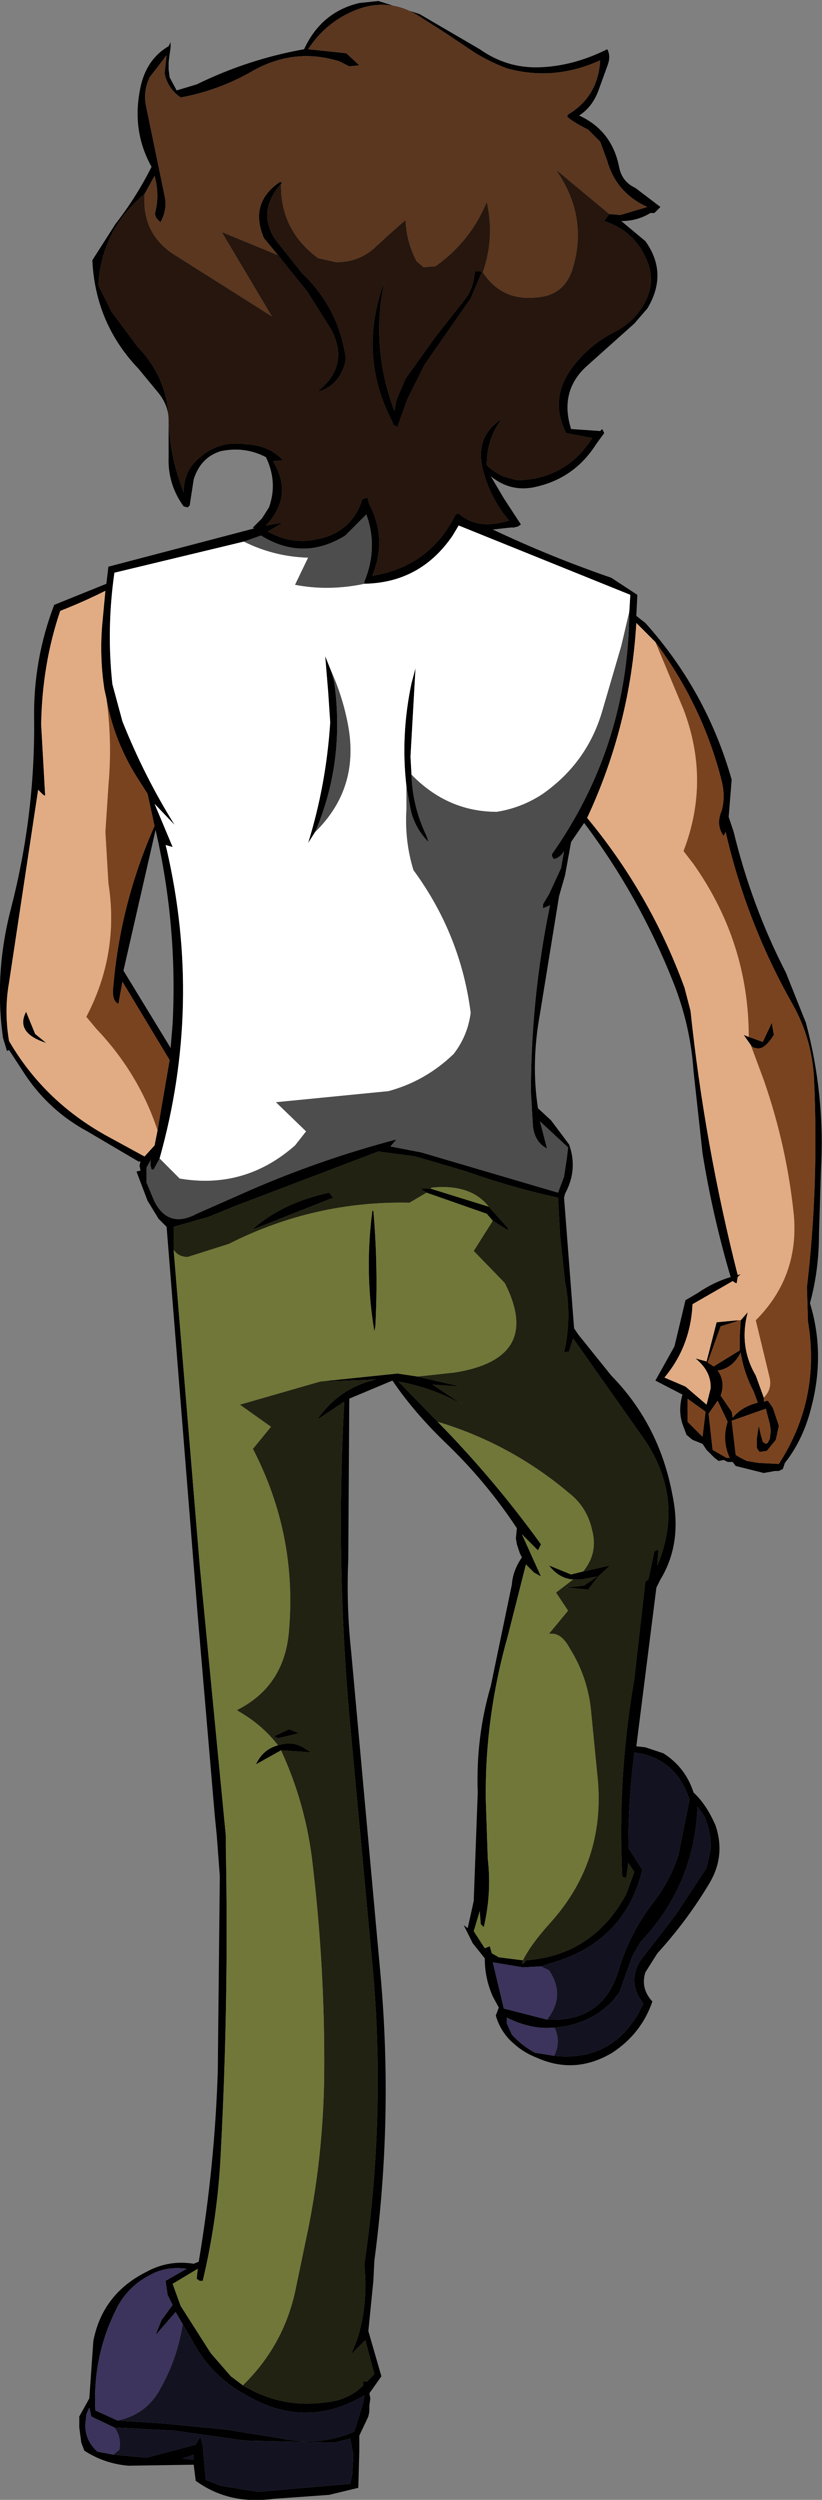 <?xml version="1.0" encoding="UTF-8" standalone="no"?>
<svg xmlns:xlink="http://www.w3.org/1999/xlink" height="124.4px" width="40.95px" xmlns="http://www.w3.org/2000/svg">
  <rect width="100%" height="100%" fill="#808080" stroke="none"/>
  <g transform="matrix(1.0, 0.0, 0.0, 1.0, 17.3, 59.7)">
    <path d="M13.05 -49.05 L13.6 -49.0 14.95 -49.4 Q13.4 -50.1 12.95 -51.7 L12.6 -52.65 12.0 -53.25 Q11.2 -53.65 10.95 -53.9 L11.0 -54.0 Q12.5 -54.9 12.6 -56.7 10.3 -55.65 7.95 -56.3 7.15 -56.6 6.4 -57.05 L4.75 -58.15 3.65 -58.85 Q2.05 -59.9 0.3 -59.15 -1.1 -58.55 -1.95 -57.25 L-0.05 -57.05 0.6 -56.45 0.1 -56.4 -0.4 -56.65 Q-2.65 -57.35 -4.75 -56.15 -6.4 -55.2 -8.3 -54.85 -8.95 -55.3 -9.1 -56.05 L-9.0 -56.95 -9.85 -55.85 Q-10.2 -55.1 -10.0 -54.3 L-9.1 -49.95 Q-8.95 -49.3 -9.3 -48.65 -9.65 -48.9 -9.55 -49.2 -9.35 -50.05 -9.6 -50.95 L-10.1 -50.05 Q-12.25 -48.25 -12.4 -45.5 L-11.75 -44.2 -10.45 -42.45 Q-8.95 -40.9 -8.9 -38.8 -8.9 -39.55 -9.45 -40.2 L-10.4 -41.35 Q-12.55 -43.6 -12.7 -46.75 L-11.55 -48.55 Q-10.5 -49.9 -9.75 -51.4 -10.7 -53.1 -10.35 -55.1 -10.1 -56.7 -8.9 -57.4 L-8.8 -57.6 -8.8 -57.35 -8.85 -57.0 -8.9 -56.6 -8.9 -56.25 -8.85 -55.85 -8.5 -55.2 -7.5 -55.5 Q-4.95 -56.75 -2.15 -57.25 -1.3 -59.1 0.6 -59.55 L1.55 -59.65 3.6 -59.0 6.6 -57.25 Q7.95 -56.3 9.55 -56.35 11.25 -56.4 12.95 -57.25 13.15 -56.9 12.95 -56.4 L12.55 -55.3 Q12.25 -54.4 11.55 -53.95 13.2 -53.2 13.55 -51.35 13.7 -50.65 14.35 -50.35 L15.6 -49.4 15.5 -49.3 15.4 -49.2 15.3 -49.1 15.1 -49.1 Q14.45 -48.7 13.65 -48.7 L14.85 -47.7 Q16.0 -46.1 14.95 -44.35 L14.3 -43.6 11.95 -41.5 Q10.55 -40.25 11.15 -38.35 L12.6 -38.25 12.7 -38.35 12.8 -38.15 12.4 -37.6 Q11.35 -35.95 9.5 -35.5 8.2 -35.15 7.15 -36.0 L7.8 -34.9 8.65 -33.6 8.5 -33.5 8.3 -33.45 8.15 -33.45 7.25 -33.35 Q10.1 -32.0 13.15 -30.95 L14.45 -30.1 14.4 -29.05 14.85 -28.7 Q17.9 -25.3 19.15 -20.9 L19.0 -19.05 19.25 -18.3 Q20.15 -14.6 21.85 -11.3 L22.85 -8.8 Q23.8 -5.25 23.6 -1.55 L23.5 1.7 Q23.5 3.5 23.05 5.15 23.8 7.6 23.15 10.2 22.75 11.9 21.8 13.1 L21.7 13.4 21.5 13.5 21.3 13.5 20.75 13.6 19.35 13.25 19.2 13.05 18.95 13.05 18.75 12.95 18.5 13.0 18.3 12.85 17.9 12.45 17.7 12.15 17.2 11.95 16.9 11.7 16.75 11.3 Q16.45 10.55 16.7 9.7 L15.35 9.0 16.3 7.3 16.85 5.0 17.45 4.65 Q18.25 4.1 19.1 3.85 18.2 0.8 17.7 -2.3 L17.25 -6.4 Q17.1 -8.65 16.25 -10.8 14.55 -15.1 11.8 -18.75 L11.15 -17.8 10.85 -16.15 10.55 -15.1 9.6 -9.25 Q9.15 -6.8 9.5 -4.55 L10.15 -3.95 11.05 -2.75 Q11.5 -1.5 10.85 -0.3 L10.8 -0.1 11.3 6.4 11.5 6.7 13.15 8.75 Q15.55 11.2 16.2 14.7 16.7 17.1 15.6 18.9 L15.4 19.3 14.4 27.2 14.85 27.25 15.75 27.55 Q16.85 28.25 17.25 29.5 17.9 30.1 18.35 31.15 18.85 32.65 18.05 34.0 16.95 35.85 15.45 37.5 L14.85 38.45 Q14.6 39.25 15.2 39.9 14.65 41.5 13.2 42.45 11.35 43.55 9.45 42.7 8.8 42.45 8.3 42.0 7.65 41.45 7.4 40.6 L7.55 40.2 7.25 39.65 Q6.85 38.75 6.85 37.75 L6.25 37.0 5.8 36.1 6.0 36.25 6.1 35.8 6.3 34.9 6.5 29.5 Q6.4 26.75 7.15 24.2 L8.2 19.15 Q8.25 18.45 8.7 17.8 L8.6 17.6 8.45 17.15 8.4 16.85 8.45 16.35 Q6.9 14.0 4.85 12.05 3.3 10.55 2.25 9.0 L0.1 9.9 0.05 17.9 Q-0.05 20.25 0.2 22.55 L1.65 38.5 Q2.3 45.65 1.35 52.8 L1.3 53.8 1.05 56.3 1.7 58.55 1.1 59.4 1.15 59.65 1.1 60.0 1.1 60.3 1.05 60.55 0.6 61.5 0.6 62.25 0.55 64.1 -0.9 64.45 -3.7 64.65 Q-5.9 64.95 -7.55 63.75 L-7.65 62.95 -10.9 63.0 Q-12.1 62.9 -13.1 62.25 L-13.25 61.85 -13.35 61.1 -13.35 60.55 -12.85 59.65 -12.65 56.8 Q-12.2 54.45 -10.0 53.35 -8.9 52.75 -7.65 52.95 L-7.4 52.85 Q-6.6 48.1 -6.45 43.35 L-6.35 33.65 -6.5 31.65 -6.6 30.65 -7.45 20.7 -9.0 1.35 -9.4 0.95 -9.95 0.05 -10.5 -1.4 -10.3 -1.45 -10.35 -1.7 -10.3 -1.9 -10.4 -1.9 -12.95 -3.4 Q-14.8 -4.4 -16.0 -6.15 L-16.85 -7.45 -16.95 -7.4 -17.15 -8.05 Q-17.6 -11.25 -16.75 -14.5 -15.55 -19.15 -15.6 -23.9 -15.65 -26.85 -14.6 -29.6 L-12.0 -30.65 -11.9 -31.5 -4.65 -33.4 -4.7 -33.45 -4.25 -33.9 -3.9 -34.45 Q-3.45 -35.7 -4.05 -36.95 -5.1 -37.5 -6.3 -37.25 -7.3 -36.95 -7.65 -35.85 L-7.85 -34.55 -7.95 -34.45 -8.15 -34.5 Q-8.95 -35.6 -8.9 -36.95 L-8.9 -38.65 Q-8.8 -36.85 -8.15 -35.2 -8.15 -36.15 -7.55 -36.75 -6.5 -37.8 -5.1 -37.6 -3.9 -37.55 -3.2 -36.8 L-3.7 -36.75 Q-2.65 -35.05 -4.05 -33.55 L-3.2 -33.7 -3.95 -33.25 Q-2.8 -32.6 -1.6 -32.85 0.2 -33.15 0.75 -34.85 L1.0 -34.95 1.1 -34.6 Q2.0 -32.9 1.25 -31.05 4.1 -31.5 5.4 -34.1 L5.55 -34.15 Q6.5 -33.3 8.05 -33.8 7.1 -34.95 6.75 -36.35 6.35 -38.0 7.7 -38.85 6.95 -37.9 6.95 -36.55 7.25 -36.25 7.75 -36.0 L8.45 -35.8 Q10.9 -35.85 12.2 -37.9 L10.9 -38.15 Q10.05 -39.85 11.2 -41.4 12.05 -42.55 13.35 -43.2 14.3 -43.7 14.8 -44.6 15.4 -45.7 14.9 -46.8 14.3 -48.2 12.8 -48.7 L13.05 -49.05 M-3.45 -47.0 L-4.15 -47.85 Q-4.9 -49.6 -3.35 -50.65 L-3.25 -50.6 -3.3 -50.55 Q-4.5 -49.2 -3.6 -47.8 L-2.25 -46.1 Q-0.5 -44.45 -0.1 -42.05 -0.05 -41.8 -0.15 -41.5 -0.5 -40.45 -1.5 -40.2 0.15 -41.5 -0.8 -43.3 L-2.0 -45.2 -3.45 -47.0 M6.7 -46.15 L6.15 -44.85 3.85 -41.55 3.0 -39.85 2.5 -38.45 2.3 -38.55 2.25 -38.7 Q0.5 -42.05 1.85 -45.7 1.15 -42.4 2.35 -39.25 L2.45 -39.8 2.9 -40.85 4.4 -42.95 5.9 -44.85 Q6.3 -45.4 6.35 -46.2 L6.65 -46.2 6.7 -46.15 M20.75 9.85 L20.75 10.0 20.75 10.05 20.95 10.0 21.2 10.35 21.5 11.25 21.35 11.95 20.9 12.5 20.55 12.55 20.5 12.5 20.4 12.35 20.4 11.9 20.5 11.25 20.6 11.7 20.7 12.05 20.85 12.15 20.95 12.1 21.05 11.9 21.1 11.5 21.05 11.15 20.85 10.4 19.15 11.0 19.35 12.7 19.6 12.85 19.9 13.0 20.2 13.05 20.5 13.1 21.5 13.15 Q23.6 9.9 22.95 6.05 L22.9 4.35 Q23.5 -0.75 23.25 -6.05 23.15 -8.0 22.2 -9.7 19.9 -13.75 18.85 -18.3 L18.75 -18.1 Q18.35 -18.65 18.65 -19.35 18.85 -20.05 18.65 -20.85 17.7 -24.6 15.35 -27.75 L14.4 -28.7 Q14.1 -23.6 11.95 -19.0 15.1 -15.2 16.8 -10.55 L17.1 -9.4 Q17.8 -2.75 19.45 3.75 L19.6 3.7 19.45 3.85 19.4 4.15 19.35 4.15 19.2 4.05 17.2 5.2 Q17.1 7.3 15.8 8.85 L16.85 9.3 17.9 10.2 18.1 9.4 Q18.15 8.55 17.35 7.9 L17.9 8.05 18.4 6.1 19.45 6.0 19.4 6.05 18.6 6.3 17.95 8.1 18.25 8.3 19.55 7.5 19.55 6.85 19.6 6.0 19.95 5.6 Q19.5 7.3 20.35 8.75 L20.75 9.85 M20.0 -8.1 L20.15 -8.05 20.7 -7.85 21.15 -8.8 21.25 -8.2 Q20.75 -7.4 20.35 -7.55 20.2 -7.55 20.1 -7.7 L19.75 -8.2 20.0 -8.1 M14.05 -29.25 L14.1 -30.1 5.55 -33.55 5.25 -33.05 Q3.65 -30.7 0.85 -30.65 L0.85 -30.75 Q1.55 -32.45 0.95 -34.1 L-0.1 -33.05 Q-2.2 -31.75 -4.3 -33.05 L-5.15 -32.75 -11.6 -31.2 Q-12.0 -28.4 -11.7 -25.65 L-11.2 -23.8 Q-10.1 -21.05 -8.6 -18.65 L-9.6 -19.7 -8.7 -17.55 -9.05 -17.65 -9.0 -17.45 Q-7.2 -9.7 -9.35 -2.05 L-9.65 -1.5 -9.75 -1.5 -9.8 -1.7 -9.8 -1.95 -9.75 -2.05 -10.0 -1.6 -10.0 -0.85 -9.6 0.1 Q-8.9 1.45 -7.5 0.7 L-5.35 -0.25 Q-1.55 -1.95 2.45 -3.0 L2.15 -2.65 3.7 -2.35 10.5 -0.35 10.8 -1.15 10.95 -2.15 11.0 -2.6 9.6 -3.9 9.95 -2.55 Q9.35 -2.85 9.25 -3.65 L9.15 -5.35 Q9.15 -10.05 10.1 -14.65 L9.75 -14.5 9.75 -14.7 10.05 -15.2 10.65 -16.5 10.8 -17.35 10.7 -17.2 10.6 -17.1 10.45 -17.0 10.3 -16.95 10.25 -17.0 10.2 -17.1 10.2 -17.2 Q14.0 -22.6 14.05 -29.25 M2.95 -20.55 Q2.65 -23.1 3.2 -25.7 L3.4 -26.45 3.15 -22.05 3.2 -21.15 Q3.25 -19.55 3.95 -18.1 L4.05 -17.8 Q3.35 -18.5 3.15 -19.45 L2.95 -20.55 M-1.6 -18.3 L-1.95 -17.75 Q-1.05 -20.65 -0.85 -23.75 L-0.95 -25.25 -1.1 -27.05 -0.8 -26.3 -0.65 -25.75 Q-0.1 -21.8 -1.6 -18.3 M7.05 0.35 L7.95 1.35 8.05 1.55 7.25 1.05 6.95 0.7 3.95 -0.35 3.65 -0.55 4.15 -0.55 7.05 0.35 M3.5 8.8 L5.65 9.3 4.25 9.2 5.75 10.2 Q4.25 9.35 2.55 9.05 L4.5 11.05 Q7.3 13.9 9.65 17.15 L9.5 17.45 8.7 16.65 9.65 18.75 9.3 18.55 8.9 18.15 8.0 21.7 Q6.85 25.75 6.9 29.85 L7.0 32.8 Q7.2 34.5 6.8 36.2 L6.65 36.05 6.6 35.4 6.3 36.4 6.85 37.25 7.1 37.15 7.2 37.5 7.55 37.7 8.75 37.85 8.7 38.0 8.8 38.0 8.9 37.85 Q12.25 37.6 13.9 34.55 L14.3 33.45 14.0 33.0 13.9 33.75 13.7 33.7 Q13.45 28.75 14.3 23.85 L14.85 19.0 15.0 18.9 15.3 17.5 15.5 17.4 15.45 18.2 Q16.8 14.95 14.85 12.0 L11.25 6.9 11.05 7.55 10.8 7.6 Q11.2 5.85 10.85 4.1 L10.6 1.75 10.5 -0.1 Q8.2 -0.6 5.95 -1.4 L3.4 -2.15 1.55 -2.4 -5.55 0.3 -6.9 0.85 -8.65 1.35 -8.65 2.5 -7.35 18.2 -6.05 31.65 -6.05 32.25 Q-5.9 39.8 -6.3 47.4 -6.45 50.65 -7.2 53.8 L-7.35 53.8 -7.5 53.7 -7.45 53.2 -8.7 53.95 -8.3 55.05 -6.8 57.4 -5.8 58.55 -5.2 59.0 Q-3.3 60.15 -1.1 59.85 0.05 59.75 0.8 59.0 L0.8 58.8 1.0 58.8 1.35 58.45 0.9 56.75 0.2 57.45 0.5 56.7 Q1.05 54.95 0.85 53.0 1.9 45.8 1.3 38.6 L0.15 26.2 Q-0.6 18.1 -0.15 10.05 L-1.5 10.95 Q-0.45 9.4 1.4 8.95 L-1.35 9.05 2.5 8.65 3.5 8.8 M11.75 18.5 L13.1 18.2 12.5 18.75 12.0 19.4 10.9 19.3 11.8 19.2 12.45 18.75 11.65 18.9 11.25 18.9 Q10.55 18.85 10.05 18.2 L11.15 18.65 11.75 18.5 M-0.7 -0.1 L-4.75 1.5 Q-3.25 0.15 -0.9 -0.35 L-0.7 -0.1 M1.3 0.55 Q1.55 3.4 1.4 6.3 L1.35 6.55 Q0.85 3.6 1.25 0.55 L1.3 0.55 M-12.0 -24.95 L-12.1 -25.4 Q-12.35 -27.05 -12.2 -28.7 L-12.05 -30.3 Q-13.15 -29.75 -14.3 -29.3 -15.2 -26.65 -15.25 -23.65 L-15.05 -20.1 -15.15 -20.15 -15.4 -20.4 -16.85 -10.8 Q-17.1 -9.4 -16.85 -7.9 -15.05 -4.8 -11.75 -3.05 L-10.1 -2.15 -9.6 -2.7 -9.45 -3.45 -8.85 -6.95 -11.2 -10.85 -11.4 -9.75 Q-11.75 -9.9 -11.65 -10.65 -11.3 -14.75 -9.6 -18.6 L-9.95 -20.2 -10.3 -20.75 Q-11.6 -22.7 -12.0 -24.95 M-8.8 -7.55 L-8.7 -8.75 Q-8.45 -13.65 -9.55 -18.4 L-11.15 -11.4 -8.8 -7.55 M-16.0 -9.35 L-15.55 -8.25 -15.0 -7.8 Q-16.55 -8.3 -16.0 -9.35 M-3.3 27.4 L-4.55 28.1 Q-4.2 27.35 -3.45 27.15 -2.65 26.9 -2.05 27.35 L-1.8 27.5 -3.3 27.4 M20.25 9.55 Q19.75 8.6 19.6 7.6 19.2 8.4 18.45 8.5 18.85 9.05 18.6 9.75 L19.15 10.55 19.2 10.85 Q19.65 10.3 20.45 10.1 L20.25 9.55 M18.45 10.0 L18.0 10.65 18.2 12.45 18.9 12.85 19.05 12.85 Q18.65 11.95 18.95 11.05 L18.45 10.0 M16.95 9.9 L16.95 11.05 17.7 11.8 17.85 10.55 16.95 9.9 M-2.4 26.55 L-3.45 26.8 -3.65 26.7 -2.9 26.35 -2.4 26.55 M9.95 40.8 Q12.7 40.95 13.5 38.4 14.05 36.5 15.3 34.9 16.1 33.85 16.5 32.6 L17.05 29.85 Q16.45 28.05 14.8 27.6 L14.3 27.5 Q14.0 29.9 14.0 32.25 L14.7 33.35 Q13.85 36.8 10.45 37.9 L9.65 38.15 8.75 38.2 7.25 37.95 7.8 40.25 9.95 40.8 M10.3 42.6 Q13.1 42.9 14.5 40.5 L14.75 40.0 Q13.9 38.9 14.65 37.8 L16.35 35.6 17.9 33.25 18.1 32.35 Q18.15 31.55 17.8 30.7 L17.45 30.2 Q17.3 34.1 14.6 36.95 L14.2 37.65 13.55 39.45 13.2 39.9 Q12.0 41.1 10.25 41.2 9.15 41.3 7.95 40.7 L7.95 41.0 8.2 41.55 Q8.7 42.1 9.35 42.45 L10.3 42.6 M-11.65 62.45 L-10.0 62.6 -7.55 61.95 -7.35 61.6 -7.3 61.6 -7.2 62.0 -7.05 63.7 -6.3 64.0 -4.45 64.3 0.15 63.9 0.25 63.4 0.3 62.45 0.15 61.65 -0.65 61.85 -5.1 61.75 -8.65 61.25 -11.6 61.1 -12.55 60.65 -12.75 60.55 -12.85 60.1 -13.0 60.45 -13.05 61.0 Q-13.05 61.75 -12.45 62.3 L-11.65 62.45 M-11.45 60.75 L-9.15 60.9 -6.05 61.2 -3.25 61.65 Q-1.35 62.05 0.35 61.3 L0.8 59.85 0.85 59.5 Q-2.1 61.25 -5.1 59.45 -6.75 58.55 -7.65 56.9 L-8.2 55.95 -8.55 55.35 -9.55 56.5 -9.25 55.75 -8.7 55.0 -8.9 54.6 -8.95 54.5 -9.05 53.8 -8.0 53.2 Q-9.05 53.05 -9.9 53.55 -10.85 54.05 -11.4 55.0 -12.7 57.45 -12.55 60.25 L-11.45 60.75 M-7.65 62.45 L-8.2 62.65 -7.65 62.7 -7.65 62.45" fill="#000000" fill-rule="evenodd" stroke="none"/>
    <path d="M-10.1 -50.05 L-9.6 -50.95 Q-9.35 -50.05 -9.55 -49.2 -9.65 -48.9 -9.3 -48.65 -8.95 -49.3 -9.1 -49.95 L-10.0 -54.3 Q-10.2 -55.1 -9.85 -55.85 L-9.0 -56.95 -9.1 -56.05 Q-8.95 -55.3 -8.3 -54.85 -6.4 -55.2 -4.75 -56.15 -2.65 -57.35 -0.4 -56.65 L0.1 -56.4 0.6 -56.45 -0.05 -57.05 -1.95 -57.25 Q-1.1 -58.55 0.3 -59.15 2.05 -59.9 3.65 -58.85 L4.75 -58.15 6.4 -57.05 Q7.15 -56.6 7.95 -56.3 10.3 -55.65 12.6 -56.7 12.5 -54.9 11.0 -54.0 L10.95 -53.9 Q11.2 -53.65 12.0 -53.25 L12.6 -52.65 12.95 -51.7 Q13.4 -50.1 14.95 -49.4 L13.6 -49.0 13.05 -49.05 10.4 -51.25 Q12.0 -48.95 11.25 -46.4 10.85 -45.0 9.45 -44.9 7.7 -44.7 6.75 -46.15 7.35 -47.85 6.95 -49.65 6.15 -47.7 4.4 -46.45 L3.8 -46.4 3.45 -46.7 Q2.95 -47.65 2.9 -48.75 L2.05 -48.0 1.4 -47.4 Q0.6 -46.65 -0.55 -46.65 L-1.45 -46.85 Q-3.35 -48.25 -3.3 -50.55 L-3.25 -50.6 -3.35 -50.65 Q-4.9 -49.6 -4.15 -47.85 L-3.45 -47.0 -6.25 -48.15 -3.75 -43.95 -8.5 -46.95 Q-10.25 -48.0 -10.1 -50.05" fill="#5b3720" fill-rule="evenodd" stroke="none"/>
    <path d="M13.05 -49.05 L12.8 -48.7 Q14.3 -48.2 14.9 -46.8 15.4 -45.7 14.8 -44.6 14.3 -43.7 13.35 -43.2 12.05 -42.55 11.2 -41.4 10.05 -39.85 10.9 -38.15 L12.2 -37.9 Q10.9 -35.85 8.45 -35.8 L7.75 -36.0 Q7.25 -36.25 6.95 -36.55 6.95 -37.9 7.7 -38.85 6.35 -38.0 6.75 -36.35 7.1 -34.95 8.05 -33.8 6.5 -33.3 5.55 -34.15 L5.4 -34.1 Q4.1 -31.5 1.25 -31.05 2.0 -32.9 1.1 -34.6 L1.0 -34.95 0.75 -34.85 Q0.2 -33.15 -1.6 -32.85 -2.8 -32.6 -3.95 -33.25 L-3.2 -33.7 -4.05 -33.55 Q-2.65 -35.05 -3.7 -36.75 L-3.2 -36.8 Q-3.9 -37.55 -5.1 -37.6 -6.5 -37.8 -7.55 -36.75 -8.15 -36.15 -8.15 -35.2 -8.8 -36.85 -8.9 -38.65 L-8.9 -38.8 Q-8.95 -40.9 -10.45 -42.45 L-11.75 -44.2 -12.4 -45.5 Q-12.25 -48.25 -10.1 -50.05 -10.25 -48.0 -8.5 -46.95 L-3.75 -43.95 -6.25 -48.15 -3.45 -47.0 -2.0 -45.2 -0.8 -43.3 Q0.15 -41.5 -1.5 -40.2 -0.5 -40.45 -0.15 -41.5 -0.05 -41.8 -0.1 -42.05 -0.5 -44.45 -2.25 -46.1 L-3.6 -47.8 Q-4.5 -49.2 -3.3 -50.55 -3.35 -48.25 -1.45 -46.85 L-0.55 -46.65 Q0.6 -46.65 1.4 -47.4 L2.05 -48.0 2.9 -48.75 Q2.95 -47.65 3.45 -46.7 L3.8 -46.4 4.4 -46.45 Q6.15 -47.7 6.95 -49.65 7.35 -47.85 6.75 -46.15 7.7 -44.7 9.45 -44.9 10.85 -45.0 11.25 -46.4 12.0 -48.95 10.4 -51.25 L13.05 -49.05 M6.7 -46.15 L6.65 -46.2 6.35 -46.2 Q6.3 -45.4 5.9 -44.85 L4.4 -42.95 2.9 -40.85 2.45 -39.8 2.35 -39.25 Q1.15 -42.4 1.85 -45.7 0.5 -42.05 2.25 -38.7 L2.3 -38.55 2.5 -38.45 3.0 -39.85 3.85 -41.55 6.15 -44.85 6.7 -46.15" fill="#26160d" fill-rule="evenodd" stroke="none"/>
    <path d="M15.35 -27.75 Q17.7 -24.6 18.65 -20.85 18.85 -20.05 18.65 -19.35 18.35 -18.65 18.75 -18.1 L18.85 -18.3 Q19.9 -13.75 22.2 -9.7 23.15 -8.0 23.25 -6.05 23.5 -0.75 22.9 4.35 L22.95 6.05 Q23.6 9.9 21.5 13.15 L20.5 13.1 20.2 13.05 19.9 13.0 19.6 12.85 19.35 12.7 19.15 11.0 20.85 10.4 21.05 11.15 21.1 11.5 21.05 11.9 20.95 12.1 20.85 12.15 20.7 12.05 20.6 11.7 20.5 11.25 20.4 11.9 20.4 12.35 20.5 12.5 20.55 12.55 20.9 12.5 21.35 11.95 21.5 11.25 21.2 10.35 20.95 10.0 20.75 10.05 20.75 10.0 20.75 9.85 Q21.15 9.45 21.05 8.9 L20.35 6.0 Q22.5 3.85 22.25 0.8 21.9 -2.65 20.75 -5.95 L20.1 -7.7 Q20.2 -7.55 20.35 -7.55 20.75 -7.4 21.25 -8.2 L21.15 -8.8 20.7 -7.85 20.15 -8.05 20.0 -8.1 Q20.0 -12.8 17.25 -16.7 L16.75 -17.35 Q18.1 -20.85 16.75 -24.4 L15.35 -27.75 M19.6 6.0 L19.55 6.85 19.55 7.5 18.25 8.3 17.95 8.1 18.6 6.3 19.4 6.05 19.45 6.0 19.6 6.0 M-9.45 -3.45 Q-10.4 -6.3 -12.5 -8.5 L-13.0 -9.1 Q-11.35 -12.25 -11.9 -15.75 L-12.05 -18.3 -11.9 -20.6 Q-11.7 -22.8 -12.0 -24.95 -11.6 -22.7 -10.3 -20.75 L-9.95 -20.2 -9.6 -18.6 Q-11.3 -14.75 -11.65 -10.65 -11.75 -9.9 -11.4 -9.75 L-11.2 -10.85 -8.85 -6.95 -9.45 -3.45 M20.25 9.55 L20.45 10.1 Q19.65 10.3 19.2 10.85 L19.15 10.55 18.6 9.75 Q18.85 9.05 18.45 8.5 19.2 8.4 19.6 7.6 19.75 8.6 20.25 9.55 M16.95 9.9 L17.85 10.55 17.7 11.8 16.95 11.05 16.95 9.9 M18.45 10.0 L18.95 11.05 Q18.65 11.95 19.05 12.85 L18.9 12.85 18.2 12.45 18.0 10.65 18.45 10.0" fill="#7a431f" fill-rule="evenodd" stroke="none"/>
    <path d="M15.35 -27.75 L16.75 -24.4 Q18.1 -20.85 16.75 -17.35 L17.25 -16.7 Q20.0 -12.8 20.0 -8.1 L19.75 -8.2 20.1 -7.7 20.75 -5.95 Q21.9 -2.65 22.25 0.8 22.5 3.85 20.35 6.0 L21.05 8.9 Q21.15 9.45 20.75 9.85 L20.35 8.75 Q19.5 7.3 19.95 5.6 L19.6 6.0 19.45 6.0 18.4 6.1 17.9 8.05 17.35 7.9 Q18.15 8.55 18.1 9.4 L17.9 10.2 16.85 9.3 15.8 8.85 Q17.1 7.3 17.2 5.2 L19.2 4.05 19.35 4.15 19.4 4.15 19.45 3.85 19.6 3.7 19.45 3.75 Q17.8 -2.75 17.1 -9.4 L16.8 -10.55 Q15.1 -15.2 11.95 -19.0 14.1 -23.6 14.4 -28.7 L15.35 -27.75 M-9.45 -3.45 L-9.6 -2.7 -10.1 -2.15 -11.75 -3.05 Q-15.05 -4.8 -16.85 -7.9 -17.1 -9.4 -16.85 -10.8 L-15.4 -20.4 -15.15 -20.15 -15.05 -20.1 -15.25 -23.65 Q-15.2 -26.65 -14.3 -29.3 -13.15 -29.75 -12.05 -30.3 L-12.2 -28.7 Q-12.35 -27.05 -12.1 -25.4 L-12.0 -24.95 Q-11.7 -22.8 -11.9 -20.6 L-12.05 -18.3 -11.9 -15.75 Q-11.35 -12.25 -13.0 -9.1 L-12.5 -8.5 Q-10.4 -6.3 -9.45 -3.45 M-16.0 -9.35 Q-16.55 -8.3 -15.0 -7.8 L-15.55 -8.25 -16.0 -9.35" fill="#e1ac83" fill-rule="evenodd" stroke="none"/>
    <path d="M0.85 -30.65 Q3.65 -30.7 5.25 -33.05 L5.55 -33.55 14.1 -30.1 14.05 -29.25 13.65 -27.55 12.7 -24.3 Q11.95 -21.75 9.75 -20.2 8.7 -19.5 7.45 -19.3 5.0 -19.3 3.2 -21.15 L3.15 -22.05 3.4 -26.45 3.2 -25.7 Q2.65 -23.1 2.95 -20.55 L2.95 -19.45 Q2.85 -17.85 3.3 -16.4 5.65 -13.2 6.15 -9.3 6.0 -8.15 5.3 -7.25 3.9 -5.9 2.05 -5.4 L-3.55 -4.85 -2.05 -3.4 -2.6 -2.7 Q-5.1 -0.5 -8.35 -1.05 L-9.35 -2.05 Q-7.2 -9.7 -9.0 -17.45 L-9.05 -17.65 -8.7 -17.55 -9.6 -19.7 -8.6 -18.65 Q-10.1 -21.05 -11.2 -23.8 L-11.7 -25.65 Q-12.0 -28.4 -11.6 -31.2 L-5.15 -32.75 Q-3.65 -32.0 -1.95 -31.95 L-2.6 -30.6 Q-1.05 -30.3 0.6 -30.6 L0.85 -30.65 M-0.8 -26.3 L-1.1 -27.05 -0.95 -25.25 -0.85 -23.75 Q-1.05 -20.65 -1.95 -17.75 L-1.6 -18.3 Q0.6 -20.45 0.05 -23.55 -0.2 -24.95 -0.8 -26.3" fill="#ffffff" fill-rule="evenodd" stroke="none"/>
    <path d="M14.05 -29.25 Q14.0 -22.6 10.2 -17.2 L10.2 -17.1 10.25 -17.0 10.3 -16.95 10.45 -17.0 10.6 -17.1 10.7 -17.2 10.8 -17.35 10.65 -16.5 10.05 -15.2 9.75 -14.7 9.75 -14.5 10.1 -14.65 Q9.15 -10.05 9.15 -5.35 L9.25 -3.65 Q9.35 -2.85 9.95 -2.55 L9.6 -3.9 11.0 -2.6 10.95 -2.15 10.8 -1.15 10.5 -0.35 3.7 -2.35 2.15 -2.65 2.45 -3.0 Q-1.55 -1.95 -5.35 -0.25 L-7.5 0.7 Q-8.9 1.45 -9.6 0.1 L-10.0 -0.85 -10.0 -1.6 -9.75 -2.05 -9.8 -1.95 -9.8 -1.7 -9.75 -1.5 -9.65 -1.5 -9.35 -2.05 -8.35 -1.05 Q-5.1 -0.5 -2.6 -2.7 L-2.05 -3.4 -3.55 -4.85 2.05 -5.4 Q3.9 -5.9 5.3 -7.25 6.0 -8.15 6.15 -9.3 5.65 -13.2 3.3 -16.4 2.85 -17.85 2.95 -19.45 L2.95 -20.55 3.15 -19.45 Q3.35 -18.5 4.05 -17.8 L3.95 -18.1 Q3.25 -19.55 3.2 -21.15 5.0 -19.3 7.45 -19.3 8.7 -19.5 9.75 -20.2 11.95 -21.75 12.7 -24.3 L13.65 -27.55 14.05 -29.25 M-5.15 -32.75 L-4.3 -33.05 Q-2.2 -31.75 -0.1 -33.05 L0.95 -34.1 Q1.55 -32.45 0.85 -30.75 L0.85 -30.65 0.6 -30.6 Q-1.05 -30.3 -2.6 -30.6 L-1.95 -31.95 Q-3.65 -32.0 -5.15 -32.75 M-1.6 -18.3 Q-0.1 -21.8 -0.65 -25.75 L-0.8 -26.3 Q-0.2 -24.95 0.05 -23.55 0.6 -20.45 -1.6 -18.3" fill="#4d4d4d" fill-rule="evenodd" stroke="none"/>
    <path d="M7.05 0.35 Q6.15 -0.8 4.2 -0.6 L4.15 -0.55 3.65 -0.55 3.95 -0.35 3.1 0.15 Q-1.65 0.05 -5.9 2.2 L-7.95 2.85 Q-8.4 2.85 -8.65 2.5 L-8.65 1.35 -6.9 0.85 -5.55 0.3 1.55 -2.4 3.4 -2.15 5.95 -1.4 Q8.2 -0.6 10.5 -0.1 L10.6 1.75 10.85 4.1 Q11.2 5.85 10.8 7.6 L11.05 7.55 11.25 6.9 14.85 12.0 Q16.8 14.95 15.45 18.2 L15.5 17.4 15.3 17.5 15.0 18.9 14.85 19.0 14.3 23.85 Q13.45 28.75 13.7 33.7 L13.9 33.75 14.0 33.0 14.3 33.45 13.9 34.55 Q12.25 37.6 8.9 37.85 L8.8 38.0 8.7 38.0 8.75 37.85 Q9.15 37.05 10.1 36.0 12.95 32.85 12.45 28.55 L12.15 25.5 Q12.0 23.8 11.1 22.35 10.7 21.6 10.2 21.6 L10.05 21.6 11.0 20.45 10.4 19.55 11.25 18.9 11.65 18.9 12.45 18.75 11.8 19.2 10.9 19.3 12.0 19.4 12.5 18.75 13.1 18.2 11.75 18.5 Q12.5 17.6 12.2 16.45 11.95 15.3 11.05 14.6 8.15 12.15 4.5 11.05 L2.55 9.05 Q4.25 9.35 5.75 10.2 L4.25 9.2 5.65 9.3 3.5 8.8 5.35 8.6 Q9.75 7.9 7.85 4.15 L6.3 2.55 7.25 1.05 8.05 1.55 7.95 1.35 7.05 0.35 M-0.7 -0.1 L-0.9 -0.35 Q-3.25 0.15 -4.75 1.5 L-0.7 -0.1 M-5.2 59.0 Q-3.2 57.05 -2.6 54.35 L-2.1 51.95 Q-1.2 47.85 -1.15 43.6 -1.1 38.25 -1.75 32.85 -2.1 30.0 -3.3 27.4 L-1.8 27.5 -2.05 27.35 Q-2.65 26.9 -3.45 27.15 -4.15 26.25 -5.1 25.65 L-5.5 25.4 Q-3.1 24.2 -2.9 21.4 -2.5 16.65 -4.7 12.4 L-3.8 11.3 -5.35 10.2 -1.35 9.05 1.4 8.95 Q-0.45 9.4 -1.5 10.95 L-0.15 10.05 Q-0.6 18.1 0.15 26.2 L1.3 38.6 Q1.9 45.8 0.85 53.0 1.05 54.95 0.5 56.7 L0.2 57.45 0.9 56.75 1.35 58.45 1.0 58.8 0.8 58.8 0.8 59.0 Q0.05 59.75 -1.1 59.85 -3.3 60.15 -5.2 59.0 M-2.4 26.55 L-2.9 26.35 -3.65 26.7 -3.45 26.8 -2.4 26.55" fill="#212211" fill-rule="evenodd" stroke="none"/>
    <path d="M4.15 -0.55 L4.2 -0.6 Q6.15 -0.8 7.05 0.35 L4.15 -0.55 M7.25 1.05 L6.3 2.55 7.85 4.15 Q9.75 7.9 5.35 8.6 L3.5 8.8 2.5 8.65 -1.35 9.05 -5.35 10.2 -3.8 11.3 -4.7 12.4 Q-2.5 16.65 -2.9 21.4 -3.1 24.2 -5.5 25.4 L-5.1 25.65 Q-4.15 26.25 -3.45 27.15 -4.2 27.35 -4.55 28.1 L-3.3 27.4 Q-2.1 30.0 -1.75 32.85 -1.1 38.25 -1.15 43.6 -1.2 47.85 -2.1 51.95 L-2.6 54.35 Q-3.2 57.05 -5.2 59.0 L-5.8 58.55 -6.8 57.4 -8.3 55.05 -8.7 53.95 -7.45 53.2 -7.5 53.7 -7.35 53.8 -7.2 53.8 Q-6.45 50.65 -6.3 47.4 -5.9 39.8 -6.05 32.25 L-6.05 31.65 -7.35 18.2 -8.65 2.5 Q-8.4 2.85 -7.95 2.85 L-5.9 2.2 Q-1.65 0.05 3.1 0.15 L3.95 -0.35 6.95 0.7 7.25 1.05 M4.5 11.05 Q8.15 12.15 11.05 14.6 11.95 15.3 12.2 16.45 12.5 17.6 11.75 18.5 L11.15 18.65 10.05 18.2 Q10.55 18.85 11.25 18.9 L10.4 19.55 11.0 20.45 10.05 21.6 10.2 21.6 Q10.7 21.6 11.1 22.35 12.0 23.8 12.15 25.5 L12.45 28.55 Q12.95 32.85 10.1 36.0 9.15 37.05 8.75 37.85 L7.55 37.7 7.2 37.5 7.1 37.15 6.85 37.25 6.3 36.4 6.6 35.4 6.65 36.05 6.8 36.2 Q7.2 34.5 7.0 32.8 L6.9 29.85 Q6.85 25.75 8.0 21.7 L8.9 18.15 9.3 18.55 9.65 18.75 8.7 16.65 9.5 17.45 9.65 17.15 Q7.3 13.9 4.5 11.05 M1.3 0.55 L1.25 0.55 Q0.85 3.6 1.35 6.55 L1.4 6.3 Q1.55 3.4 1.3 0.55" fill="#717738" fill-rule="evenodd" stroke="none"/>
    <path d="M9.65 38.15 L10.45 37.9 Q13.85 36.8 14.7 33.35 L14.0 32.25 Q14.0 29.9 14.3 27.5 L14.8 27.6 Q16.45 28.05 17.05 29.85 L16.5 32.6 Q16.1 33.85 15.3 34.9 14.05 36.5 13.5 38.4 12.7 40.95 9.95 40.8 10.9 39.6 10.05 38.35 L9.65 38.15 M10.25 41.2 Q12.0 41.1 13.2 39.9 L13.55 39.45 14.2 37.65 14.6 36.95 Q17.3 34.1 17.45 30.2 L17.8 30.7 Q18.15 31.55 18.1 32.35 L17.9 33.25 16.35 35.6 14.65 37.8 Q13.9 38.9 14.75 40.0 L14.5 40.5 Q13.1 42.9 10.3 42.6 10.65 41.95 10.35 41.25 L10.25 41.2 M-11.6 61.1 L-8.65 61.25 -5.1 61.75 -0.65 61.85 0.15 61.65 0.3 62.45 0.25 63.4 0.15 63.9 -4.45 64.3 -6.3 64.0 -7.05 63.7 -7.2 62.0 -7.3 61.6 -7.35 61.6 -7.55 61.95 -10.0 62.6 -11.65 62.45 -11.35 62.2 Q-11.25 61.55 -11.6 61.1 M-8.2 55.95 L-7.65 56.9 Q-6.75 58.55 -5.1 59.45 -2.1 61.25 0.85 59.5 L0.8 59.85 0.35 61.3 Q-1.35 62.05 -3.25 61.65 L-6.05 61.2 -9.15 60.9 -11.45 60.75 Q-9.95 60.45 -9.25 59.05 -8.45 57.6 -8.2 55.95 M-7.65 62.45 L-7.65 62.7 -8.2 62.65 -7.65 62.45" fill="#131221" fill-rule="evenodd" stroke="none"/>
    <path d="M9.65 38.15 L10.05 38.35 Q10.9 39.6 9.95 40.8 L7.8 40.25 7.25 37.95 8.75 38.2 9.65 38.15 M10.25 41.2 L10.35 41.25 Q10.65 41.95 10.3 42.6 L9.35 42.45 Q8.7 42.1 8.2 41.55 L7.95 41.0 7.95 40.7 Q9.15 41.3 10.25 41.2 M-11.65 62.45 L-12.45 62.3 Q-13.05 61.75 -13.05 61.0 L-13.0 60.45 -12.85 60.1 -12.75 60.55 -12.55 60.65 -11.6 61.1 Q-11.25 61.55 -11.35 62.2 L-11.65 62.45 M-8.2 55.95 Q-8.45 57.6 -9.25 59.05 -9.95 60.45 -11.45 60.75 L-12.55 60.25 Q-12.7 57.45 -11.4 55.0 -10.85 54.05 -9.9 53.55 -9.05 53.05 -8.0 53.2 L-9.05 53.8 -8.95 54.5 -8.9 54.6 -8.7 55.0 -9.25 55.75 -9.55 56.5 -8.55 55.35 -8.2 55.95" fill="#3c345c" fill-rule="evenodd" stroke="none"/>
  </g>
</svg>
